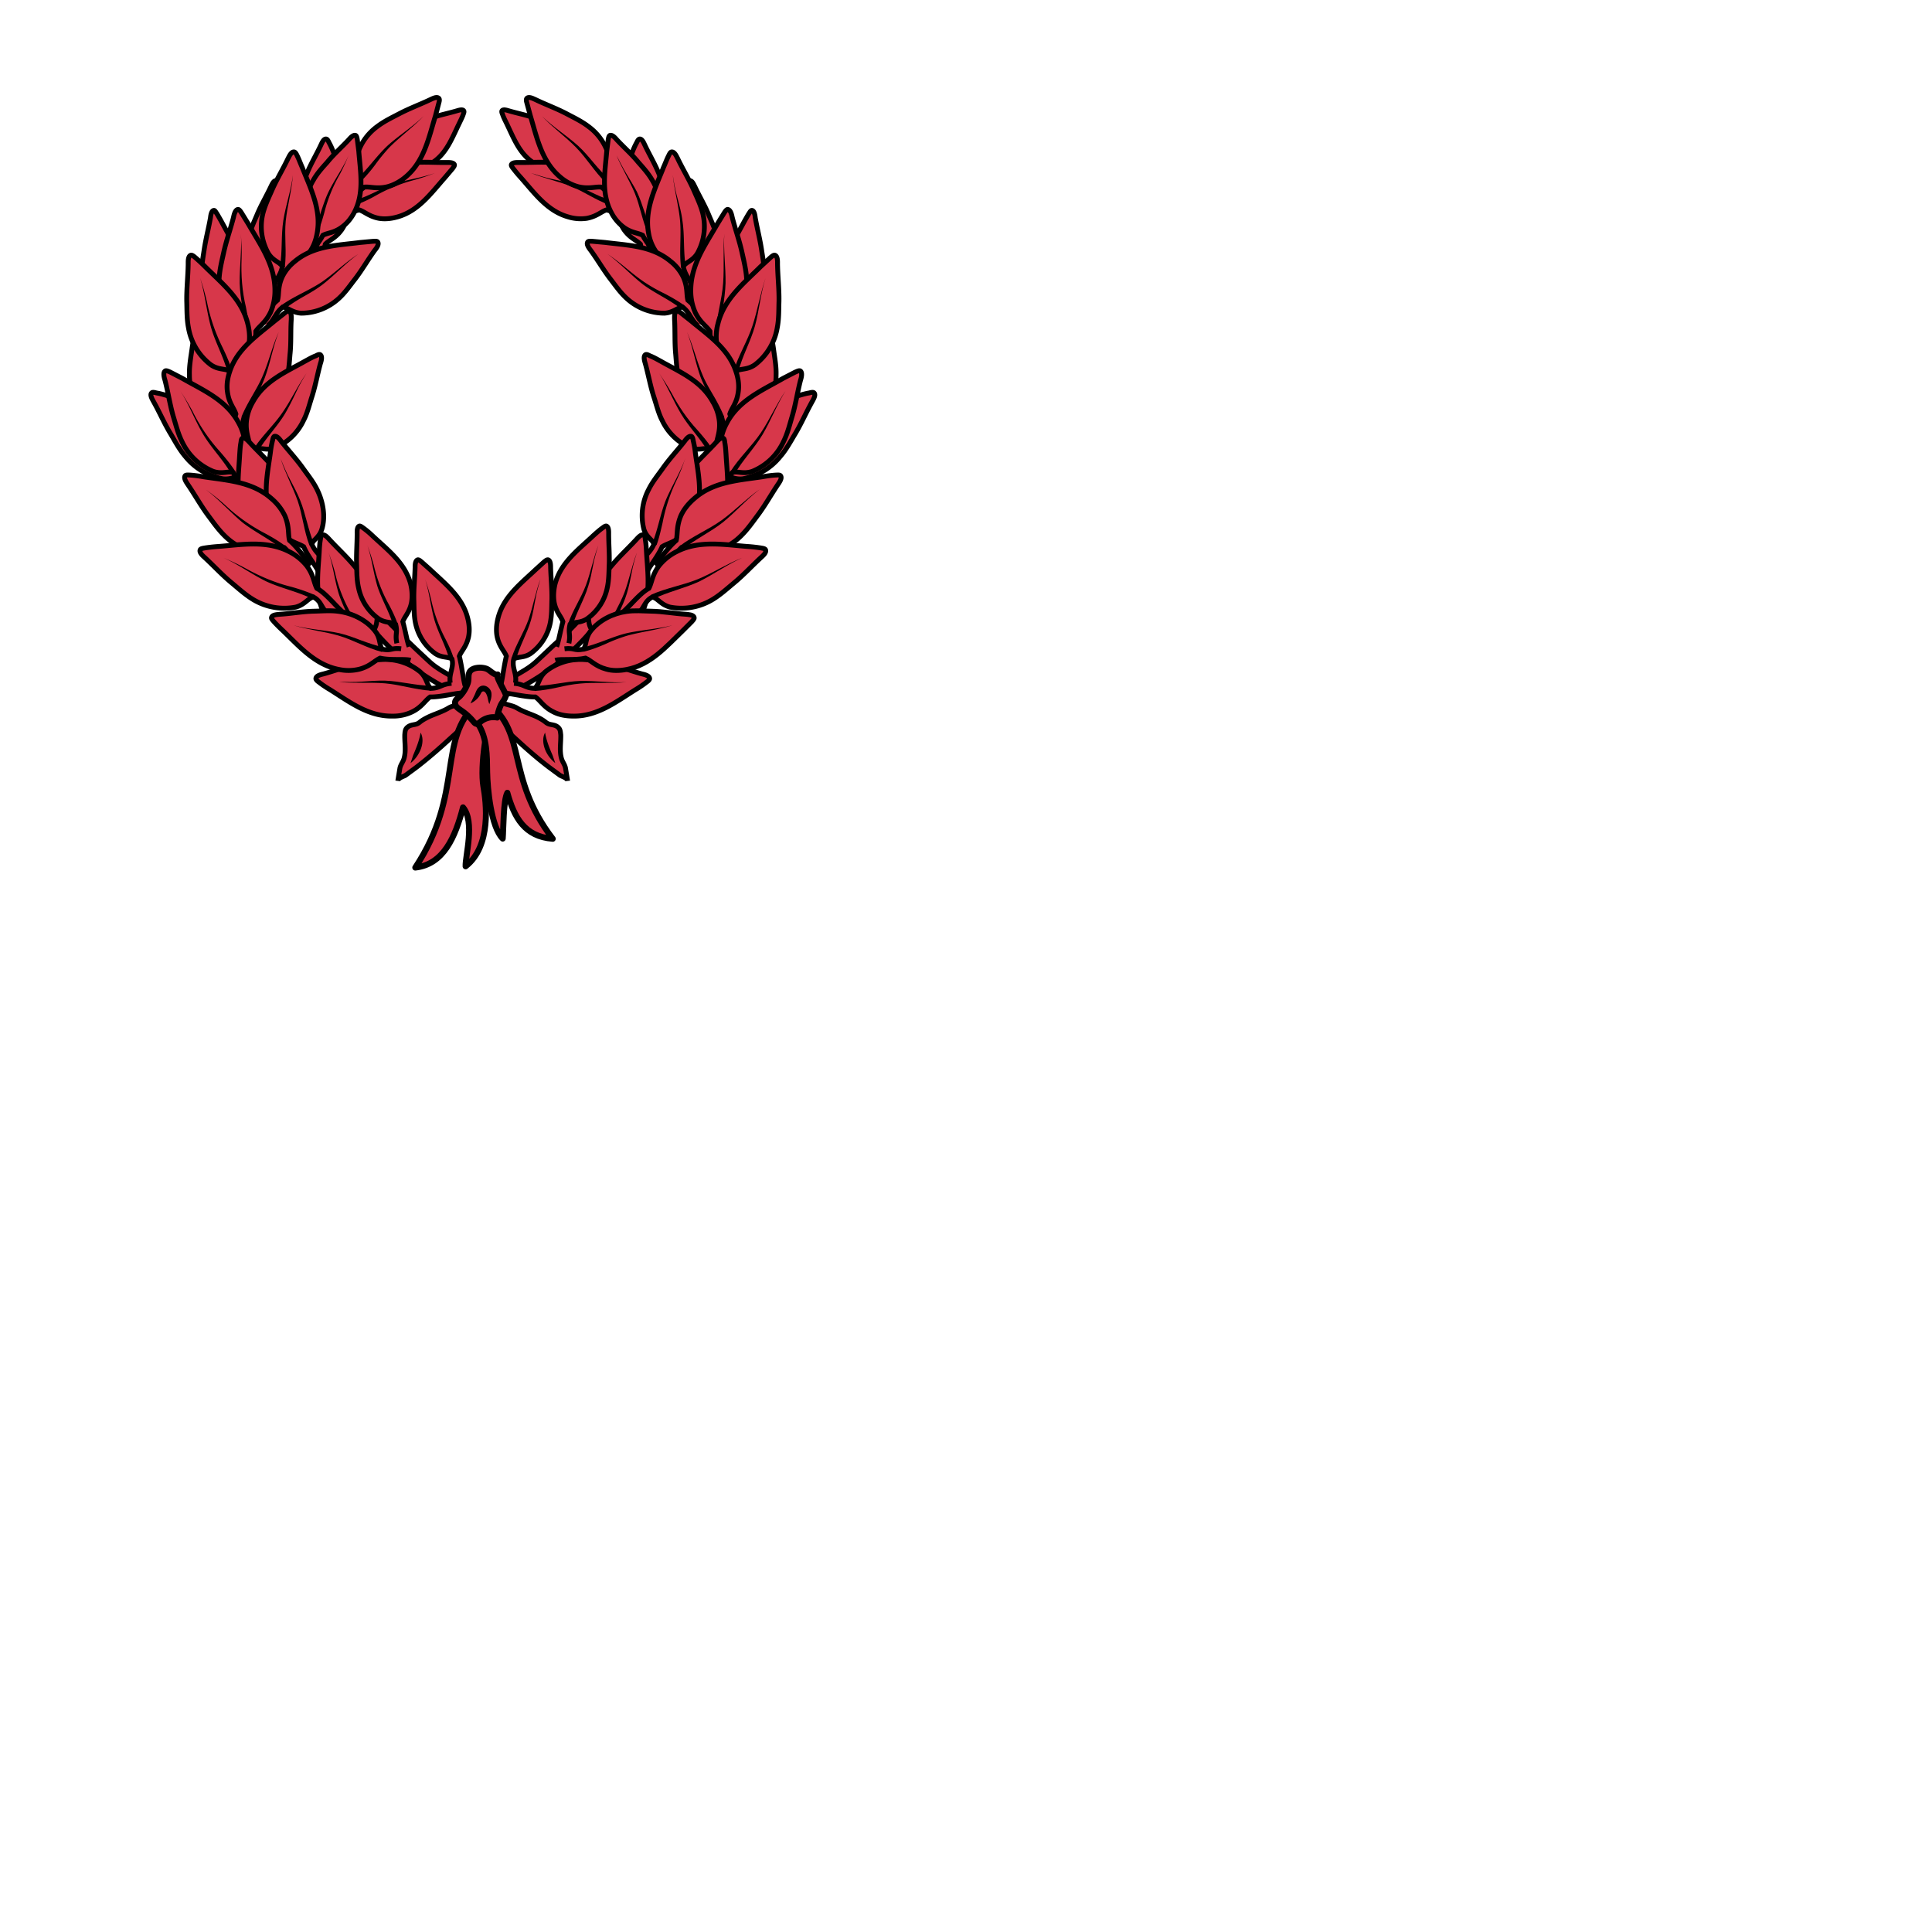 <svg xmlns="http://www.w3.org/2000/svg" fill="#d7374a" stroke="#000" viewBox="50 50 200 200">
  <g id="laurelWreath" stroke-width=".5">
    <g>
      <g>
        <path d="M110.7 68.18c-.35-.27-1.39-.52-2.1-.96-.48.02-.93.32-1.77.24a3.6 3.6 0 0 1-1.46-.52c-1.59-.94-2.19-2.65-2.95-4.21-.15-.3-.3-.6-.4-.9-.03-.07-.12-.27-.05-.37.12-.17.5-.05.67 0 .84.25 1.71.42 2.55.7.6.2 1.22.37 1.79.7.9.49 1.71 1.33 2 2.35.2.7-.1 1.11.06 1.49.62.37.96.22 1.68.6"/>
        <path d="M115.61 72.18c-.5-.2-1.84-.15-2.83-.45-.54.17-.99.67-2.03.87a4.4 4.4 0 0 1-1.94-.15c-2.18-.62-3.47-2.46-4.9-4.07a13.69 13.69 0 0 1-.77-.92c-.08-.1-.25-.3-.2-.42.1-.24.57-.22.79-.22 1.1.02 2.18-.07 3.27 0 .8.05 1.57.05 2.34.25a5.24 5.24 0 0 1 3.17 2.13c.47.74.25 1.36.52 1.76.87.25 1.24-.05 2.2.15"/>
        <g>
          <path stroke="none" fill="#000" d="M113 71.18c-1.38-.5-2.57-1.36-3.91-1.9-1.34-.53-2.78-.82-4.12-1.37.7.22 1.39.45 2.08.6.72.15 1.42.3 2.11.52 1.39.44 2.6 1.26 4 1.68l-.15.47z"/>
        </g>
      </g>
      <g>
        <path d="M89.27 68.18c.35-.27 1.4-.52 2.11-.96.47.02.92.32 1.76.24a3.6 3.6 0 0 0 1.46-.52c1.6-.94 2.19-2.65 2.96-4.21.14-.3.3-.6.4-.9.02-.07.12-.27.04-.37-.12-.17-.5-.05-.67 0-.84.25-1.7.42-2.55.7-.6.2-1.22.37-1.79.7-.9.49-1.7 1.33-2 2.35-.2.7.1 1.11-.06 1.49-.62.37-.96.22-1.68.6"/>
        <path d="M84.36 72.18c.5-.2 1.84-.15 2.83-.45.54.17 1 .67 2.03.87.57.1 1.24.05 1.94-.15 2.18-.62 3.47-2.46 4.9-4.07l.78-.92c.07-.1.24-.3.2-.42-.1-.24-.58-.22-.8-.22-1.09.02-2.18-.07-3.27 0-.8.05-1.57.05-2.33.25a5.24 5.24 0 0 0-3.18 2.13c-.47.74-.25 1.36-.52 1.76-.87.25-1.24-.05-2.2.15"/>
        <g>
          <path stroke="none" fill="#000" d="M86.82 70.71c1.39-.42 2.63-1.21 3.99-1.68 1.39-.45 2.83-.62 4.22-1.12a20.09 20.09 0 0 1-2.06.7c-1.42.37-2.73.89-4 1.6a14.53 14.53 0 0 1-1.98.95c-.02.02-.17-.45-.17-.45z"/>
        </g>
      </g>
      <g>
        <path d="M85.08 71.11c.42-.42 1.76-1 2.63-1.74.62-.07 1.31.23 2.43-.05.62-.17 1.26-.5 1.86-1.01 1.91-1.61 2.38-4.04 3.08-6.33l.34-1.29c.03-.12.13-.4 0-.52-.22-.2-.67.05-.89.15-1.1.52-2.2.92-3.27 1.49-.77.4-1.54.77-2.24 1.31a5.6 5.6 0 0 0-2.2 3.6c-.13.97.37 1.49.27 2.01-.77.64-1.27.52-2.13 1.14"/>
        <g>
          <path stroke="none" fill="#000" d="M86.9 68.56c1.18-1.05 2.07-2.41 3.24-3.5 1.19-1.07 2.55-1.91 3.72-3.05-1.1 1.16-2.4 2.1-3.52 3.22a18.03 18.03 0 0 0-1.51 1.84c-.48.64-1 1.26-1.6 1.83l-.34-.34z"/>
        </g>
      </g>
      <g>
        <path d="M82.82 78c.05-.54.67-1.7.85-2.72.4-.42 1.04-.6 1.66-1.44.35-.47.6-1.1.72-1.79.4-2.23-.67-4.21-1.49-6.2-.15-.37-.3-.74-.5-1.09-.05-.1-.14-.35-.3-.37-.27-.03-.44.42-.54.62-.47 1-1.02 1.9-1.44 2.93-.3.72-.64 1.43-.82 2.2a5.3 5.3 0 0 0 .52 3.8c.48.74 1.12.82 1.37 1.26-.17.9-.6 1.1-.84 2.04"/>
        <path d="M81.78 76.72c.2-.5 1.17-1.42 1.64-2.36.5-.27 1.19-.25 2-.87.48-.35.9-.84 1.25-1.49 1.06-2 .64-4.21.47-6.35l-.15-1.19c-.02-.12-.05-.37-.17-.44-.25-.1-.57.27-.7.42-.74.8-1.56 1.51-2.25 2.36-.53.59-1.05 1.16-1.44 1.86a5.3 5.3 0 0 0-.67 3.76c.22.87.82 1.12.92 1.62-.43.79-.9.86-1.42 1.68"/>
        <path d="M77.64 82.32c.05-.55.67-1.71.84-2.73.4-.42 1.05-.6 1.67-1.44.34-.47.6-1.09.71-1.78.4-2.23-.66-4.22-1.48-6.2-.15-.37-.3-.75-.5-1.1-.05-.1-.15-.34-.3-.37-.27-.02-.44.43-.54.62-.47 1-1.02 1.91-1.44 2.93-.3.72-.65 1.44-.82 2.2a5.3 5.3 0 0 0 .52 3.8c.47.75 1.12.82 1.37 1.27-.18.89-.6 1.09-.85 2.03"/>
        <g>
          <path stroke="none" fill="#000" d="M82.43 73.94c.67-1.3.94-2.73 1.56-4.04.64-1.32 1.51-2.48 2.1-3.82a23.66 23.66 0 0 1-.91 1.96 15.5 15.5 0 0 0-1.61 3.99c-.2.7-.4 1.41-.7 2.08l-.44-.17z"/>
        </g>
      </g>
      <g>
        <path d="M79.18 80.7c.05-.59.77-1.88.97-3 .44-.44 1.16-.64 1.86-1.56.4-.52.67-1.19.81-1.95.48-2.46-.67-4.67-1.53-6.85-.18-.4-.33-.82-.52-1.21-.05-.1-.18-.4-.33-.4-.3-.03-.5.45-.62.67-.52 1.09-1.14 2.1-1.63 3.2-.35.8-.72 1.56-.95 2.4a5.7 5.7 0 0 0 .52 4.2c.5.84 1.22.91 1.47 1.4-.2 1-.67 1.2-.94 2.24"/>
        <g>
          <path stroke="none" fill="#000" d="M78.98 77.58c.27-1.56.1-3.17.35-4.76.25-1.59.8-3.1.99-4.69-.12 1.6-.57 3.15-.74 4.74-.08.8-.05 1.59-.03 2.38.03.8.03 1.61-.07 2.43l-.5-.1z"/>
        </g>
      </g>
      <g>
        <path d="M76.57 83.36c.5-.32 1.27-1.56 2.16-2.28.18-.6 0-1.31.47-2.38.28-.6.72-1.17 1.34-1.66 1.94-1.61 4.42-1.64 6.75-1.94l1.31-.12c.13 0 .42-.05.5.07.17.25-.15.67-.3.85-.7.96-1.29 2-2.03 2.97-.55.7-1.02 1.4-1.66 1.99a5.8 5.8 0 0 1-3.92 1.56c-.97-.05-1.4-.62-1.94-.62-.77.64-.74 1.16-1.51 1.9"/>
        <g>
          <path stroke="none" fill="#000" d="M79.13 81.6c1.31-.94 2.83-1.51 4.17-2.4 1.31-.9 2.45-2.04 3.79-2.9-1.31.94-2.38 2.13-3.65 3.12-.64.5-1.34.9-2.03 1.29A18.15 18.15 0 0 0 79.43 82l-.3-.4z"/>
        </g>
      </g>
      <g>
        <path d="M114.89 71.11c-.42-.42-1.76-1-2.63-1.74-.62-.07-1.31.23-2.43-.05a4.78 4.78 0 0 1-1.86-1.01c-1.9-1.61-2.38-4.04-3.07-6.33l-.35-1.29c-.03-.12-.13-.4 0-.52.22-.2.67.05.9.15 1.08.52 2.2.92 3.27 1.49.76.4 1.53.77 2.23 1.31a5.6 5.6 0 0 1 2.2 3.6c.13.97-.37 1.49-.27 2.01.77.64 1.27.52 2.13 1.14"/>
        <g>
          <path stroke="none" fill="#000" d="M112.73 68.93c-1.16-1.12-1.98-2.53-3.1-3.67-1.11-1.14-2.43-2.06-3.52-3.23 1.14 1.12 2.5 1.96 3.72 3.05.6.55 1.12 1.17 1.64 1.79.52.62 1.04 1.19 1.61 1.71l-.35.35z"/>
        </g>
      </g>
      <g>
        <path d="M117.15 78c-.05-.54-.67-1.7-.85-2.72-.4-.42-1.04-.6-1.66-1.44a4.29 4.29 0 0 1-.72-1.79c-.4-2.23.67-4.21 1.5-6.2.14-.37.29-.74.49-1.09.05-.1.15-.35.3-.37.27-.03.44.42.54.62.47 1 1.02 1.9 1.44 2.93.3.72.64 1.43.82 2.2a5.3 5.3 0 0 1-.52 3.8c-.47.74-1.12.82-1.37 1.26.18.9.6 1.1.85 2.04"/>
        <path d="M118.16 76.72c-.2-.5-1.16-1.42-1.63-2.36-.5-.27-1.2-.25-2.01-.87a4.41 4.41 0 0 1-1.24-1.49c-1.07-2-.65-4.21-.47-6.35l.15-1.19c.02-.12.05-.37.17-.44.25-.1.57.27.7.42.74.8 1.56 1.51 2.25 2.36.52.59 1.04 1.16 1.44 1.86a5.3 5.3 0 0 1 .67 3.76c-.22.87-.82 1.12-.92 1.62.42.79.9.86 1.41 1.68"/>
        <path d="M122.33 82.32c-.05-.55-.67-1.71-.84-2.73-.4-.42-1.04-.6-1.66-1.44a4.29 4.29 0 0 1-.72-1.78c-.4-2.23.67-4.22 1.48-6.2.15-.37.3-.75.5-1.1.05-.1.15-.34.3-.37.27-.02.44.43.54.62.47 1 1.02 1.91 1.44 2.93.3.72.65 1.44.82 2.2a5.3 5.3 0 0 1-.52 3.8c-.47.75-1.12.82-1.36 1.27.17.89.6 1.09.84 2.03"/>
        <g>
          <path stroke="none" fill="#000" d="M117.07 74.14c-.6-1.34-.8-2.8-1.36-4.15-.55-1.33-1.34-2.57-1.89-3.91.33.64.65 1.29 1.02 1.9.37.63.77 1.25 1.1 1.89.61 1.31.91 2.75 1.55 4.04.03.03-.42.23-.42.23z"/>
        </g>
      </g>
      <g>
        <path d="M120.8 80.7c-.06-.59-.78-1.88-.97-3-.45-.44-1.17-.64-1.86-1.56a4.69 4.69 0 0 1-.82-1.95c-.47-2.46.67-4.67 1.53-6.85.18-.4.33-.82.53-1.21.05-.1.17-.4.32-.4.3-.03.5.45.62.67.52 1.09 1.14 2.1 1.63 3.2.35.8.72 1.56.95 2.4a5.7 5.7 0 0 1-.52 4.2c-.5.84-1.22.91-1.47 1.4.2 1 .67 1.2.95 2.24"/>
        <g>
          <path stroke="none" fill="#000" d="M120.5 77.66c-.2-1.61.04-3.2-.1-4.81-.15-1.6-.6-3.15-.75-4.74a18.85 18.85 0 0 0 .47 2.36c.2.76.42 1.53.52 2.35.25 1.59.08 3.2.35 4.76l-.5.08z"/>
        </g>
      </g>
      <g>
        <path d="M123.37 83.36c-.5-.32-1.26-1.56-2.16-2.28-.17-.6 0-1.31-.47-2.38a4.61 4.61 0 0 0-1.34-1.66c-1.93-1.61-4.41-1.64-6.74-1.94l-1.32-.12c-.12 0-.42-.05-.5.07-.17.25.16.67.3.85.7.96 1.3 2 2.04 2.97.54.7 1.02 1.4 1.66 1.99a5.8 5.8 0 0 0 3.92 1.56c.97-.05 1.39-.62 1.93-.62.77.64.75 1.16 1.52 1.9"/>
        <g>
          <path stroke="none" fill="#000" d="M120.54 82c-1.24-1-2.72-1.61-4.01-2.58-1.27-1-2.33-2.18-3.65-3.13 1.34.87 2.48 2.01 3.8 2.9a16.86 16.86 0 0 0 2.05 1.17c.72.37 1.42.77 2.09 1.24l-.28.4z"/>
        </g>
      </g>
    </g>
    <g>
      <g>
        <g>
          <path d="M110.62 113.47a41.7 41.7 0 0 1-3.3 3.32l-1.8 1.69c-.62.57-1.24.92-1.96 1.34-.62.37-1.3.62-1.96.92a20.73 20.73 0 0 0-3.33 1.86c-.42.3-1.33.4-1.78.66-.65.4-1.39.62-2.06.92-.37.18-.7.35-1 .6-.31.25-.56.2-.93.32-.2.07-.38.2-.48.37-.1.18-.1.4-.12.6-.02.82.15 1.63-.07 2.43-.1.37-.35.64-.43 1.01l-.22 1.32c.03-.3.6-.45.8-.57l1.14-.84c.91-.7 1.78-1.44 2.65-2.21 1.79-1.61 3.4-3.18 5.46-4.42.67-.4 1.24-.91 1.93-1.26a24.28 24.28 0 0 0 9.1-7.57"/>
          <g>
            <g>
              <path d="M101.82 121c.17-.51.35-2.08.6-3.07-.2-.54-.72-.96-.95-1.98-.12-.57-.1-1.24.08-1.94.54-2.2 2.33-3.57 3.9-5.05l.88-.8c.1-.07.28-.25.43-.2.24.1.24.57.24.8.03 1.09.15 2.15.13 3.27-.03.8 0 1.56-.15 2.36a5.2 5.2 0 0 1-2.03 3.25c-.72.5-1.37.3-1.77.59-.22.9.35 1.49.18 2.46"/>
              <g>
                <path stroke="none" fill="#000" d="M102.96 118.1c.45-1.38 1.27-2.62 1.76-3.99.47-1.36.72-2.8 1.22-4.16-.2.7-.4 1.39-.52 2.1-.13.72-.25 1.44-.45 2.14-.4 1.39-1.17 2.65-1.54 4.04l-.47-.12z"/>
              </g>
            </g>
            <g>
              <path d="M125.98 86.83c.07-.6-.25-1.96-.2-3.1-.28-.5-.8-.79-1.17-1.8-.2-.58-.3-1.27-.27-2.07.1-2.5 1.41-4.53 2.53-6.6a26.54 26.54 0 0 1 .64-1.13c.08-.1.2-.37.33-.35.24.02.32.52.34.74.2 1.14.5 2.26.67 3.43.13.84.28 1.66.28 2.53a7.2 7.2 0 0 1-1.22 4.09c-.55.77-1.14.74-1.44 1.19-.02 1.02.3 1.29.32 2.35"/>
              <path d="M123.9 87.63c.04-.62-.4-2.11-.4-3.33-.35-.54-1.02-.89-1.54-1.98a5.46 5.46 0 0 1-.45-2.2c-.02-2.69 1.49-4.74 2.73-6.9l.72-1.17c.07-.1.22-.37.37-.37.3.03.42.57.47.82.32 1.24.75 2.43 1.02 3.67.2.9.42 1.79.47 2.7a6.53 6.53 0 0 1-1.24 4.3c-.64.76-1.36.71-1.69 1.18.03 1.07.43 1.4.52 2.53"/>
              <path d="M126.3 97.3c.1-.62-.25-2.13-.15-3.35-.32-.57-.94-.97-1.39-2.08a5.43 5.43 0 0 1-.3-2.26c.18-2.65 1.84-4.61 3.23-6.67.25-.37.52-.77.82-1.12.07-.1.24-.34.4-.32.29.05.36.6.41.84.23 1.27.57 2.48.75 3.75.12.92.3 1.81.27 2.73a6.4 6.4 0 0 1-1.56 4.19c-.7.72-1.42.62-1.76 1.07-.05 1.06.32 1.4.34 2.55"/>
              <path d="M122.3 101.34c.48-.42 1.15-1.8 1.99-2.7.12-.65-.15-1.34.25-2.5.22-.65.62-1.32 1.19-1.94 1.8-1.96 4.31-2.46 6.7-3.18.44-.12.89-.27 1.33-.34.13-.03.42-.13.52 0 .2.22-.1.7-.22.92-.62 1.11-1.12 2.28-1.78 3.37-.48.8-.9 1.59-1.52 2.3a6.45 6.45 0 0 1-3.84 2.29c-1 .12-1.49-.4-2.04-.28-.71.8-.62 1.32-1.33 2.21"/>
              <g>
                <path stroke="none" fill="#000" d="M124.12 84.35c.07-1.7.62-3.34.74-5.06.12-1.68-.02-3.4.12-5.08-.1 1.71.15 3.4.13 5.1-.05 1.72-.5 3.38-.52 5.07l-.47-.03z"/>
              </g>
            </g>
            <g>
              <path d="M124.91 91.47c.2-.6.1-2.16.4-3.32-.23-.62-.82-1.14-1.07-2.33a5.02 5.02 0 0 1 .07-2.26c.62-2.6 2.66-4.2 4.42-5.95l1.02-.94c.1-.08.32-.3.47-.25.3.1.27.67.27.92.02 1.28.17 2.55.15 3.84-.03.92 0 1.83-.18 2.75a6.1 6.1 0 0 1-2.3 3.82c-.84.6-1.54.35-2.01.72-.25 1.04.1 1.46-.07 2.58"/>
              <g>
                <path stroke="none" fill="#000" d="M125.95 88.4c.5-1.64 1.44-3.1 1.96-4.72.52-1.6.8-3.3 1.34-4.9-.52 1.63-.65 3.32-1.1 4.98-.46 1.64-1.33 3.12-1.73 4.76l-.47-.12z"/>
              </g>
            </g>
            <g>
              <path d="M126.15 95.96c-.25-.55-.22-2-.6-3.1.18-.6.72-1.12.87-2.26.1-.64.03-1.36-.22-2.1-.77-2.39-2.83-3.75-4.64-5.26l-1.04-.82c-.1-.08-.32-.27-.47-.2-.27.12-.22.65-.22.87.07 1.19 0 2.4.12 3.6.07.86.12 1.7.35 2.57a5.85 5.85 0 0 0 2.45 3.43c.85.5 1.51.22 1.96.52.3.96 0 1.36.25 2.43"/>
              <g>
                <path stroke="none" fill="#000" d="M124.49 93.3c-.5-1.5-1.44-2.85-1.99-4.33-.54-1.52-.79-3.1-1.38-4.6.64 1.47 1.01 3.03 1.63 4.5.3.72.72 1.41 1.12 2.1a17.6 17.6 0 0 1 1.09 2.16l-.47.18z"/>
              </g>
            </g>
            <g>
              <path d="M125.38 98.91c-.35-.5-.64-1.9-1.21-2.9.02-.62.4-1.24.3-2.38a4.9 4.9 0 0 0-.68-2.03c-1.21-2.19-3.4-3.08-5.38-4.2-.37-.2-.74-.42-1.14-.57-.1-.05-.35-.2-.47-.1-.22.18-.07.67 0 .9.32 1.16.52 2.33.9 3.5.27.81.46 1.66.86 2.42a5.7 5.7 0 0 0 2.98 2.83c.86.3 1.41-.1 1.9.13.48.86.3 1.33.75 2.3"/>
              <g>
                <path stroke="none" fill="#000" d="M123.25 96.68c-.8-1.36-1.94-2.48-2.75-3.84s-1.4-2.86-2.26-4.2c.44.65.87 1.32 1.26 2.01.75 1.42 1.62 2.7 2.7 3.87.53.6 1.05 1.22 1.5 1.89l-.45.27z"/>
              </g>
            </g>
            <g>
              <path d="M123.77 101.54c.35-.52.64-2.06 1.24-3.1-.05-.67-.5-1.31-.42-2.53.05-.7.27-1.44.67-2.16 1.26-2.35 3.67-3.35 5.82-4.59l1.24-.64c.13-.05.4-.2.53-.12.24.17.1.72.02.96-.32 1.24-.5 2.5-.87 3.75-.27.9-.47 1.76-.89 2.6a6.1 6.1 0 0 1-3.22 3.08c-.97.34-1.6-.08-2.11.15-.5.94-.28 1.43-.75 2.48"/>
              <g>
                <path stroke="none" fill="#000" d="M125.6 98.84c.92-1.47 2.19-2.6 3.15-4.02.95-1.41 1.62-2.98 2.58-4.37-.91 1.44-1.51 3.03-2.38 4.52-.87 1.46-2.1 2.68-2.92 4.14l-.43-.27z"/>
              </g>
            </g>
            <g>
              <path d="M119.16 109.1c.22-.54 1.26-1.56 1.78-2.58.55-.32 1.27-.32 2.18-1.01.52-.4.97-.94 1.37-1.64 1.19-2.18.8-4.51.67-6.8-.03-.42-.05-.84-.13-1.26-.02-.12-.02-.4-.17-.45-.27-.1-.6.3-.77.48-.82.89-1.69 1.68-2.48 2.62-.57.67-1.14 1.3-1.59 2.04a5.73 5.73 0 0 0-.79 4.04c.2.9.84 1.14.92 1.66-.47.87-.97.97-1.56 1.86"/>
              <path d="M116.95 109.3c.2-.57 1.14-1.66 1.59-2.7.52-.35 1.24-.42 2.08-1.2.47-.41.9-1 1.21-1.73 1.02-2.28.45-4.56.15-6.82a9.95 9.95 0 0 0-.22-1.24c-.02-.12-.07-.4-.2-.44-.27-.08-.57.34-.72.54-.74.94-1.56 1.81-2.25 2.8-.5.7-1.05 1.37-1.44 2.16a5.77 5.77 0 0 0-.5 4.1c.27.89.92 1.09 1.04 1.58-.42.92-.89 1.04-1.41 1.99"/>
              <path d="M110.92 119.12c.23-.54 1.27-1.56 1.79-2.58.54-.32 1.26-.32 2.18-1.01.52-.4.97-.95 1.36-1.64 1.2-2.18.8-4.51.67-6.8-.02-.42-.05-.84-.12-1.26-.02-.12-.02-.4-.17-.45-.28-.1-.6.3-.77.48-.82.89-1.69 1.68-2.48 2.62-.57.67-1.14 1.3-1.59 2.04a5.73 5.73 0 0 0-.8 4.04c.2.9.85 1.14.92 1.66-.47.87-.96.97-1.56 1.86"/>
              <g>
                <path stroke="none" fill="#000" d="M112.8 115.3c.48-1.38 1.32-2.6 1.84-3.96.5-1.34.77-2.8 1.3-4.15-.23.7-.43 1.4-.55 2.11-.15.72-.28 1.44-.5 2.14-.42 1.38-1.21 2.62-1.61 4.01l-.47-.15z"/>
              </g>
              <g>
                <path stroke="none" fill="#000" d="M117.5 106.28c.61-1.44.84-3.05 1.43-4.52.62-1.46 1.47-2.8 2.01-4.31-.25.74-.54 1.49-.87 2.2a17.86 17.86 0 0 0-1.48 4.47c-.18.77-.35 1.56-.62 2.3-.03.03-.48-.14-.48-.14z"/>
              </g>
            </g>
            <g>
              <path d="M117.74 108.43c.52-.37 1.32-1.68 2.26-2.48.17-.64 0-1.38.47-2.53.27-.62.74-1.24 1.39-1.8 2-1.77 4.59-1.89 7.04-2.26.45-.08.92-.15 1.4-.18.12 0 .44-.05.51.08.18.25-.15.7-.3.92-.71 1.06-1.33 2.18-2.1 3.2-.55.74-1.07 1.48-1.74 2.13a6.25 6.25 0 0 1-4.1 1.78c-1 0-1.45-.62-2.03-.6-.79.73-.76 1.25-1.56 2.07"/>
              <g>
                <g>
                  <path d="M114.17 113.57c.6-.25 1.94-2.11 3-2.66.32-.6.32-1.36 1.04-2.33a5.46 5.46 0 0 1 1.76-1.44c2.36-1.24 4.91-.76 7.4-.57.47.03.91.08 1.38.15.13.03.45.05.5.2.12.3-.32.65-.5.82-.94.87-1.8 1.81-2.8 2.63-.72.6-1.39 1.21-2.18 1.69a6.23 6.23 0 0 1-4.4.79c-.98-.25-1.28-.94-1.85-1.04-.94.5-.77 1.29-1.74 1.88"/>
                  <g>
                    <path stroke="none" fill="#000" d="M117.42 111.56c1.56-.7 3.27-.97 4.84-1.61 1.56-.65 3-1.59 4.58-2.21-1.56.7-2.92 1.69-4.46 2.46-1.54.71-3.22 1.06-4.74 1.8l-.22-.44z"/>
                  </g>
                </g>
              </g>
              <g>
                <path stroke="none" fill="#000" d="M120.37 106.52c1.37-1.04 2.95-1.68 4.34-2.67 1.37-1 2.56-2.24 3.94-3.2-1.36 1.04-2.48 2.33-3.79 3.4-1.34 1.06-2.9 1.76-4.2 2.85l-.29-.38z"/>
              </g>
            </g>
            <g>
              <path d="M102.04 121.75c.6-.05 2.24.42 3.38.4.52.35.84 1.04 1.86 1.54.57.3 1.29.44 2.08.44 2.5.03 4.46-1.51 6.45-2.75.37-.22.74-.47 1.09-.74.1-.08.35-.23.35-.4-.03-.3-.55-.42-.77-.47-1.17-.32-2.28-.75-3.45-1.02-.84-.2-1.66-.42-2.55-.47a5.75 5.75 0 0 0-4.02 1.26c-.72.65-.67 1.37-1.12 1.72-.99-.03-1.04-.43-2.13-.52"/>
              <g>
                <path stroke="none" fill="#000" d="M105.34 121c1.59 0 3.15-.46 4.74-.51 1.61-.03 3.2.22 4.79.12-1.6.17-3.2 0-4.8.15-.78.07-1.55.22-2.32.4-.8.17-1.59.32-2.4.37V121z"/>
              </g>
            </g>
            <g>
              <path d="M107.48 118.35c.57-.17 2.03.03 3.14-.22.58.25 1.02.84 2.14 1.14.62.18 1.36.18 2.13.03 2.46-.47 4.07-2.36 5.78-4l.94-.94c.08-.1.3-.3.25-.44-.08-.3-.62-.3-.84-.33-1.2-.07-2.38-.3-3.6-.32-.87-.02-1.71-.1-2.58.03-1.39.2-2.83.91-3.7 2.03-.59.77-.4 1.49-.76 1.88-1 .18-.87-.17-1.94-.05"/>
              <g>
                <path stroke="none" fill="#000" d="M110.33 117.02c1.56-.33 3-1.1 4.54-1.47 1.56-.35 3.17-.42 4.73-.82-1.51.47-3.12.65-4.66 1.07a16.86 16.86 0 0 0-2.2.84c-.75.33-1.5.62-2.29.82l-.12-.44z"/>
              </g>
            </g>
            <g>
              <path d="M107.62 116.94c.2-.5.38-1.59.65-2.58-.17-.54-.7-.97-.9-2-.1-.58-.07-1.25.1-1.94.6-2.2 2.41-3.52 3.97-4.99.3-.27.6-.54.92-.77.1-.07.3-.24.42-.2.25.1.23.58.23.8 0 1.1.1 2.18.05 3.27-.03.8-.03 1.57-.2 2.33a5.2 5.2 0 0 1-2.09 3.2c-.74.48-1.36.28-1.76.57-.22.9.08 1-.12 1.96"/>
              <g>
                <path stroke="none" fill="#000" d="M108.81 114.56c.48-1.39 1.32-2.6 1.84-3.97.5-1.34.77-2.8 1.29-4.14-.22.7-.42 1.39-.55 2.1-.15.73-.27 1.45-.5 2.14-.41 1.39-1.2 2.63-1.6 4.02l-.48-.15z"/>
              </g>
            </g>
          </g>
          <g>
            <path stroke="none" fill="#000" d="M93.54 125.84c.3.52.22 1.22 0 1.76a3.38 3.38 0 0 1-1.04 1.4l.27-.82c.32-.75.64-1.54.77-2.34z"/>
          </g>
        </g>
      </g>
      <g>
        <path d="M89.32 113.47a112.44 112.44 0 0 0 5.11 5c.62.58 1.24.93 1.96 1.35.62.37 1.29.62 1.96.92 1.16.52 2.28 1.14 3.32 1.86.42.3 1.34.4 1.79.66.64.4 1.39.62 2.06.92.37.18.69.35.99.6.32.25.57.2.94.32.2.07.37.2.47.37.1.18.1.4.13.6.02.82-.15 1.63.07 2.43.1.37.35.64.42 1.01l.22 1.32c-.02-.3-.59-.45-.79-.57l-1.14-.84c-.92-.7-1.79-1.44-2.65-2.21-1.79-1.61-3.4-3.18-5.46-4.42-.67-.4-1.24-.91-1.93-1.26a24.28 24.28 0 0 1-9.1-7.57"/>
        <g>
          <g>
            <path d="M98.15 121c-.17-.51-.35-2.08-.6-3.07.2-.54.72-.96.95-1.98.12-.57.1-1.24-.08-1.94-.54-2.2-2.33-3.57-3.89-5.05l-.9-.8c-.1-.07-.27-.25-.41-.2-.25.1-.25.57-.25.8-.03 1.09-.15 2.15-.13 3.27.03.8 0 1.56.15 2.36a5.2 5.2 0 0 0 2.04 3.25c.71.5 1.36.3 1.76.59.22.9-.35 1.49-.18 2.46"/>
            <g>
              <path stroke="none" fill="#000" d="M96.51 118.26c-.37-1.4-1.11-2.66-1.53-4.05-.4-1.41-.52-2.85-.97-4.24a22.07 22.07 0 0 1 .62 2.09 15.8 15.8 0 0 0 1.46 4.04c.32.64.65 1.31.87 2.03l-.45.13z"/>
            </g>
          </g>
          <g>
            <path d="M74 86.83c-.08-.6.24-1.96.2-3.1.27-.5.79-.79 1.16-1.8.2-.58.3-1.27.27-2.07-.1-2.5-1.41-4.53-2.53-6.6a26.54 26.54 0 0 0-.64-1.13c-.08-.1-.2-.37-.32-.35-.25.02-.33.52-.35.74-.2 1.14-.5 2.26-.67 3.43-.13.84-.27 1.66-.27 2.53a7.2 7.2 0 0 0 1.21 4.09c.55.77 1.14.74 1.44 1.19.02 1.02-.3 1.29-.32 2.35"/>
            <path d="M76.08 87.63c-.05-.62.4-2.11.4-3.33.34-.54 1.01-.89 1.53-1.98a5.46 5.46 0 0 0 .45-2.2c.02-2.69-1.49-4.74-2.73-6.9l-.72-1.17c-.07-.1-.22-.37-.37-.37-.3.03-.42.57-.47.82-.32 1.24-.75 2.43-1.02 3.67-.2.9-.42 1.79-.47 2.7a6.53 6.53 0 0 0 1.24 4.3c.65.76 1.36.71 1.69 1.18-.03 1.07-.42 1.4-.52 2.53"/>
            <path d="M73.65 97.3c-.1-.62.25-2.13.15-3.35.32-.57.94-.97 1.39-2.08.24-.65.34-1.42.3-2.26-.18-2.65-1.84-4.61-3.23-6.67-.25-.37-.52-.77-.82-1.12-.07-.1-.25-.34-.4-.32-.3.05-.37.6-.42.84-.22 1.27-.57 2.48-.74 3.75-.13.92-.3 1.81-.27 2.73A6.4 6.4 0 0 0 71.17 93c.7.72 1.41.62 1.76 1.07.05 1.06-.32 1.4-.35 2.55"/>
            <path d="M77.67 101.34c-.48-.42-1.15-1.8-1.99-2.7-.12-.65.15-1.34-.25-2.5a5.61 5.61 0 0 0-1.19-1.94c-1.8-1.96-4.31-2.46-6.7-3.18-.44-.12-.89-.27-1.33-.34-.13-.03-.42-.13-.52 0-.2.22.1.7.22.92.62 1.11 1.12 2.28 1.79 3.37.47.8.89 1.59 1.5 2.3a6.45 6.45 0 0 0 3.85 2.29c1 .12 1.5-.4 2.04-.28.72.8.62 1.32 1.34 2.21"/>
            <g>
              <path stroke="none" fill="#000" d="M75.33 84.38c0-1.69-.47-3.35-.52-5.06-.02-1.71.23-3.4.13-5.11.05.84.1 1.71.07 2.55-.07 1.72.05 3.38.45 5.04.17.84.3 1.69.35 2.55l-.48.03z"/>
            </g>
          </g>
          <g>
            <path d="M75.06 91.47c-.2-.6-.1-2.16-.4-3.32.23-.62.82-1.14 1.07-2.33.15-.67.13-1.44-.07-2.26-.62-2.6-2.66-4.2-4.42-5.95a18.28 18.28 0 0 0-1.01-.94c-.1-.08-.33-.3-.48-.25-.3.1-.27.67-.27.92-.02 1.28-.17 2.55-.15 3.84.03.92 0 1.83.18 2.75a6.1 6.1 0 0 0 2.3 3.82c.85.6 1.54.35 2.01.72.25 1.04-.1 1.46.08 2.58"/>
            <g>
              <path stroke="none" fill="#000" d="M73.55 88.52c-.42-1.64-1.3-3.12-1.74-4.76-.44-1.66-.6-3.35-1.09-4.99.27.8.5 1.62.7 2.46a19 19 0 0 0 1.63 4.76c.37.77.72 1.56.97 2.38l-.47.15z"/>
            </g>
          </g>
          <g>
            <path d="M73.82 95.96c.25-.55.22-2 .6-3.1-.18-.6-.72-1.12-.87-2.26-.1-.64-.03-1.36.22-2.1.77-2.39 2.83-3.75 4.64-5.26l1.04-.82c.1-.08.32-.27.47-.2.28.12.23.65.23.87-.08 1.19 0 2.4-.13 3.6-.07.86-.12 1.7-.35 2.57a5.85 5.85 0 0 1-2.45 3.43c-.84.5-1.51.22-1.96.52-.3.96 0 1.36-.25 2.43"/>
            <g>
              <path stroke="none" fill="#000" d="M75.01 93.13c.6-1.51 1.59-2.8 2.2-4.26.63-1.47.98-3.05 1.65-4.5-.6 1.5-.85 3.08-1.4 4.6-.27.77-.64 1.48-1.01 2.18a13.99 13.99 0 0 0-.97 2.16l-.47-.18z"/>
            </g>
          </g>
          <g>
            <path d="M74.59 98.91c.35-.5.65-1.9 1.22-2.9-.03-.62-.4-1.24-.3-2.38a4.9 4.9 0 0 1 .67-2.03c1.21-2.19 3.4-3.08 5.38-4.2.37-.2.74-.42 1.14-.57.1-.05.35-.2.47-.1.22.18.08.67 0 .9-.32 1.16-.52 2.33-.9 3.5-.26.81-.46 1.66-.86 2.42a5.7 5.7 0 0 1-2.98 2.83c-.86.3-1.4-.1-1.9.13-.48.86-.3 1.33-.75 2.3"/>
            <g>
              <path stroke="none" fill="#000" d="M76.3 96.4c.87-1.33 2.06-2.4 2.95-3.71.9-1.3 1.57-2.76 2.48-4.05a16.99 16.99 0 0 0-1.14 2.09c-.35.72-.7 1.44-1.09 2.1-.82 1.37-1.98 2.49-2.75 3.85L76.3 96.4z"/>
            </g>
          </g>
          <g>
            <path d="M76.18 101.54c-.35-.52-.65-2.06-1.24-3.1.05-.67.5-1.31.42-2.53a5.3 5.3 0 0 0-.67-2.16c-1.27-2.35-3.67-3.35-5.83-4.59l-1.24-.64c-.12-.05-.4-.2-.52-.12-.25.17-.1.72-.02.96.32 1.24.5 2.5.86 3.75.28.9.48 1.76.9 2.6a6.1 6.1 0 0 0 3.22 3.08c.97.34 1.59-.08 2.1.15.5.94.28 1.43.75 2.48"/>
            <g>
              <path stroke="none" fill="#000" d="M73.95 99.08c-.82-1.46-2.06-2.67-2.93-4.14-.87-1.48-1.44-3.07-2.38-4.51a28.27 28.27 0 0 1 1.31 2.18 18.25 18.25 0 0 0 2.85 4.17c.55.64 1.1 1.31 1.57 2.03l-.42.27z"/>
            </g>
          </g>
          <g>
            <path d="M80.82 109.1c-.23-.54-1.27-1.56-1.79-2.58-.55-.32-1.27-.32-2.18-1.01a5.33 5.33 0 0 1-1.37-1.64c-1.19-2.18-.79-4.51-.67-6.8.03-.42.05-.84.13-1.26.02-.12.02-.4.17-.45.27-.1.6.3.77.48.82.89 1.69 1.68 2.48 2.62.57.67 1.14 1.3 1.59 2.04a5.73 5.73 0 0 1 .8 4.04c-.2.9-.85 1.14-.93 1.66.47.87.97.97 1.57 1.86"/>
            <path d="M83.02 109.3c-.2-.57-1.14-1.66-1.58-2.7-.53-.35-1.24-.42-2.09-1.2a5.16 5.16 0 0 1-1.21-1.73c-1.02-2.28-.45-4.56-.15-6.82.05-.42.12-.84.22-1.24.03-.12.08-.4.2-.44.27-.08.57.34.72.54.74.94 1.56 1.81 2.26 2.8.5.7 1.04 1.37 1.43 2.16.62 1.24.9 2.8.5 4.1-.27.89-.92 1.09-1.04 1.58.42.92.9 1.04 1.41 1.99"/>
            <path d="M89.05 119.12c-.22-.54-1.27-1.56-1.79-2.58-.54-.32-1.26-.32-2.18-1.01a5.33 5.33 0 0 1-1.36-1.64c-1.2-2.18-.8-4.51-.67-6.8.02-.42.05-.84.12-1.26.03-.12.03-.4.17-.45.28-.1.6.3.77.48.82.89 1.69 1.68 2.48 2.62.57.67 1.14 1.3 1.6 2.04a5.73 5.73 0 0 1 .78 4.04c-.2.9-.84 1.14-.91 1.66.47.87.96.97 1.56 1.86"/>
            <g>
              <path stroke="none" fill="#000" d="M86.67 115.45c-.4-1.39-1.17-2.63-1.61-4.01-.43-1.42-.57-2.86-1.05-4.25.25.67.48 1.37.67 2.09a15.48 15.48 0 0 0 1.54 4.02c.35.64.67 1.31.92 2l-.47.15z"/>
            </g>
            <g>
              <path stroke="none" fill="#000" d="M82.03 106.45c-.57-1.49-.7-3.1-1.21-4.59-.53-1.49-1.3-2.9-1.77-4.39.3.75.6 1.47.97 2.16.37.7.75 1.41 1.04 2.13.6 1.47.82 3.05 1.44 4.52l-.47.17z"/>
            </g>
          </g>
          <g>
            <path d="M82.23 108.43c-.52-.37-1.32-1.68-2.26-2.48-.17-.64 0-1.38-.47-2.53a5.38 5.38 0 0 0-1.39-1.8c-2-1.77-4.59-1.89-7.04-2.26a12.5 12.5 0 0 0-1.39-.18c-.12 0-.45-.05-.52.08-.17.25.15.7.3.92.72 1.06 1.34 2.18 2.1 3.2.55.74 1.07 1.48 1.74 2.13a6.25 6.25 0 0 0 4.1 1.78c1.01 0 1.46-.62 2.03-.6.79.73.77 1.25 1.56 2.07"/>
            <g>
              <path d="M85.8 113.57c-.6-.25-1.93-2.11-3-2.66-.32-.6-.32-1.36-1.04-2.33a5.46 5.46 0 0 0-1.76-1.44c-2.36-1.24-4.91-.76-7.4-.57-.46.03-.91.08-1.38.15-.13.03-.45.05-.5.2-.12.3.32.65.5.82.94.87 1.8 1.81 2.8 2.63.72.6 1.39 1.21 2.18 1.69a6.23 6.23 0 0 0 4.4.79c.98-.25 1.28-.94 1.85-1.04.94.5.77 1.29 1.74 1.88"/>
              <g>
                <path stroke="none" fill="#000" d="M82.33 112c-1.51-.76-3.2-1.09-4.74-1.8-1.54-.75-2.9-1.77-4.46-2.46a24.55 24.55 0 0 1 2.3 1.1c1.5.83 3.03 1.48 4.7 1.9.8.22 1.63.5 2.42.84-.02-.02-.22.43-.22.43z"/>
              </g>
            </g>
            <g>
              <path stroke="none" fill="#000" d="M79.28 106.92c-1.3-1.09-2.85-1.8-4.2-2.85-1.3-1.1-2.42-2.38-3.79-3.4a20.58 20.58 0 0 1 1.99 1.59 18.52 18.52 0 0 0 4.11 2.93c.75.4 1.5.84 2.19 1.36l-.3.37z"/>
            </g>
          </g>
          <g>
            <path d="M97.9 121.75c-.6-.05-2.23.42-3.37.4-.52.35-.84 1.04-1.86 1.54a4.54 4.54 0 0 1-2.08.44c-2.5.03-4.47-1.51-6.45-2.75a10.6 10.6 0 0 1-1.1-.74c-.1-.08-.34-.23-.34-.4.02-.3.55-.42.77-.47 1.16-.32 2.28-.75 3.45-1.02.84-.2 1.66-.42 2.55-.47a5.74 5.74 0 0 1 4.02 1.26c.72.65.67 1.37 1.11 1.72 1-.03 1.05-.43 2.14-.52"/>
            <g>
              <path stroke="none" fill="#000" d="M94.6 121.5c-1.6-.1-3.15-.62-4.73-.76-1.59-.13-3.2.02-4.79-.15.8.02 1.59.02 2.38-.03.8-.05 1.59-.12 2.4-.1 1.6.05 3.16.52 4.74.52v.52z"/>
            </g>
          </g>
          <g>
            <path d="M92.5 118.35c-.57-.17-2.04.03-3.15-.22-.57.25-1.02.84-2.14 1.14a4.71 4.71 0 0 1-2.13.03c-2.45-.47-4.07-2.36-5.78-4a16.89 16.89 0 0 1-.94-.94c-.07-.1-.3-.3-.25-.44.08-.3.62-.3.85-.33 1.19-.07 2.38-.3 3.6-.32.86-.02 1.7-.1 2.57.03 1.39.2 2.83.91 3.7 2.03.6.77.4 1.49.76 1.88 1 .18.87-.17 1.94-.05"/>
            <g>
              <path stroke="none" fill="#000" d="M89.54 117.49c-1.56-.4-2.95-1.24-4.48-1.69-1.54-.45-3.15-.6-4.67-1.07 1.57.43 3.15.47 4.74.82.8.18 1.54.47 2.28.75.75.27 1.49.54 2.26.69l-.13.5z"/>
            </g>
          </g>
          <g>
            <path d="M92.35 116.94c-.2-.5-.37-1.59-.65-2.58.18-.54.7-.97.9-2 .1-.58.07-1.25-.1-1.94-.6-2.2-2.41-3.52-3.97-4.99a8.85 8.85 0 0 0-.92-.77c-.1-.07-.3-.24-.42-.2-.25.1-.22.58-.22.8 0 1.1-.1 2.18-.05 3.27.02.8.02 1.57.2 2.33a5.2 5.2 0 0 0 2.08 3.2c.74.48 1.36.28 1.76.57.22.9-.08 1 .12 1.96"/>
            <g>
              <path fill="#000" stroke="none" d="M90.69 114.7c-.4-1.38-1.17-2.62-1.62-4-.42-1.42-.57-2.86-1.04-4.25.25.67.47 1.36.67 2.08a15.48 15.48 0 0 0 1.54 4.02c.35.65.67 1.32.92 2.01l-.47.15z"/>
            </g>
          </g>
        </g>
        <g>
          <path stroke="none" fill="#000" d="M106.43 125.84c.13.82.45 1.6.77 2.34l.28.81a3.37 3.37 0 0 1-1.05-1.39c-.22-.57-.3-1.24 0-1.76z"/>
        </g>
      </g>
    </g>
    <g>
      <path class="secondary" stroke-width=".62" stroke-linejoin="round" d="M101.32 122.92c-.99 1.73-1.63 6.45-1.28 8.48.3 1.66.86 6.17-1.84 8.28-.05-1.04 1-4.61-.27-6.1-.8 3.08-2.01 5.9-4.94 6.23 5.14-7.8 2.18-13.2 6.4-17.02"/>
      <path class="secondary" stroke-width=".62" stroke-linejoin="round" d="M99.49 124.95c.94 1.44.92 3.27.94 4.99.03 1.7.4 5.68 1.61 6.87.08-.87.05-3.97.48-4.74.71 2.55 1.78 4.54 4.7 4.76-4.9-6.4-2.62-10.96-6.71-14.04"/>
      <path class="secondary" stroke-width=".62" stroke-linejoin="round" d="m98.52 119.82.03-.1c.17-.7 1.41-.7 1.9-.45.3.15.73.65 1.07.55-.3.1.87 1.93.85 2.16-.05.37-.4.71-.55 1.06-.17.4-.3.82-.35 1.24a2.1 2.1 0 0 0-1.8.5l-.23.15c-.2.05-.35-.13-.47-.28a5.88 5.88 0 0 0-1.24-1.11c-.25-.18-.57-.37-.62-.7-.05-.4.27-.54.5-.77.32-.34.59-.76.76-1.21.18-.4.1-.72.15-1.04z"/>
      <g>
        <path stroke="none" fill="#000" d="m98.7 122.82.44-.9c.1-.22.18-.52.4-.74.54-.52 1.34.03 1.34.67.02.42-.13.72-.22 1.04-.15-.32-.15-.7-.28-.96-.1-.28-.37-.53-.57-.2a2.18 2.18 0 0 1-1.11 1.09z"/>
      </g>
    </g>
  </g>
</svg>
